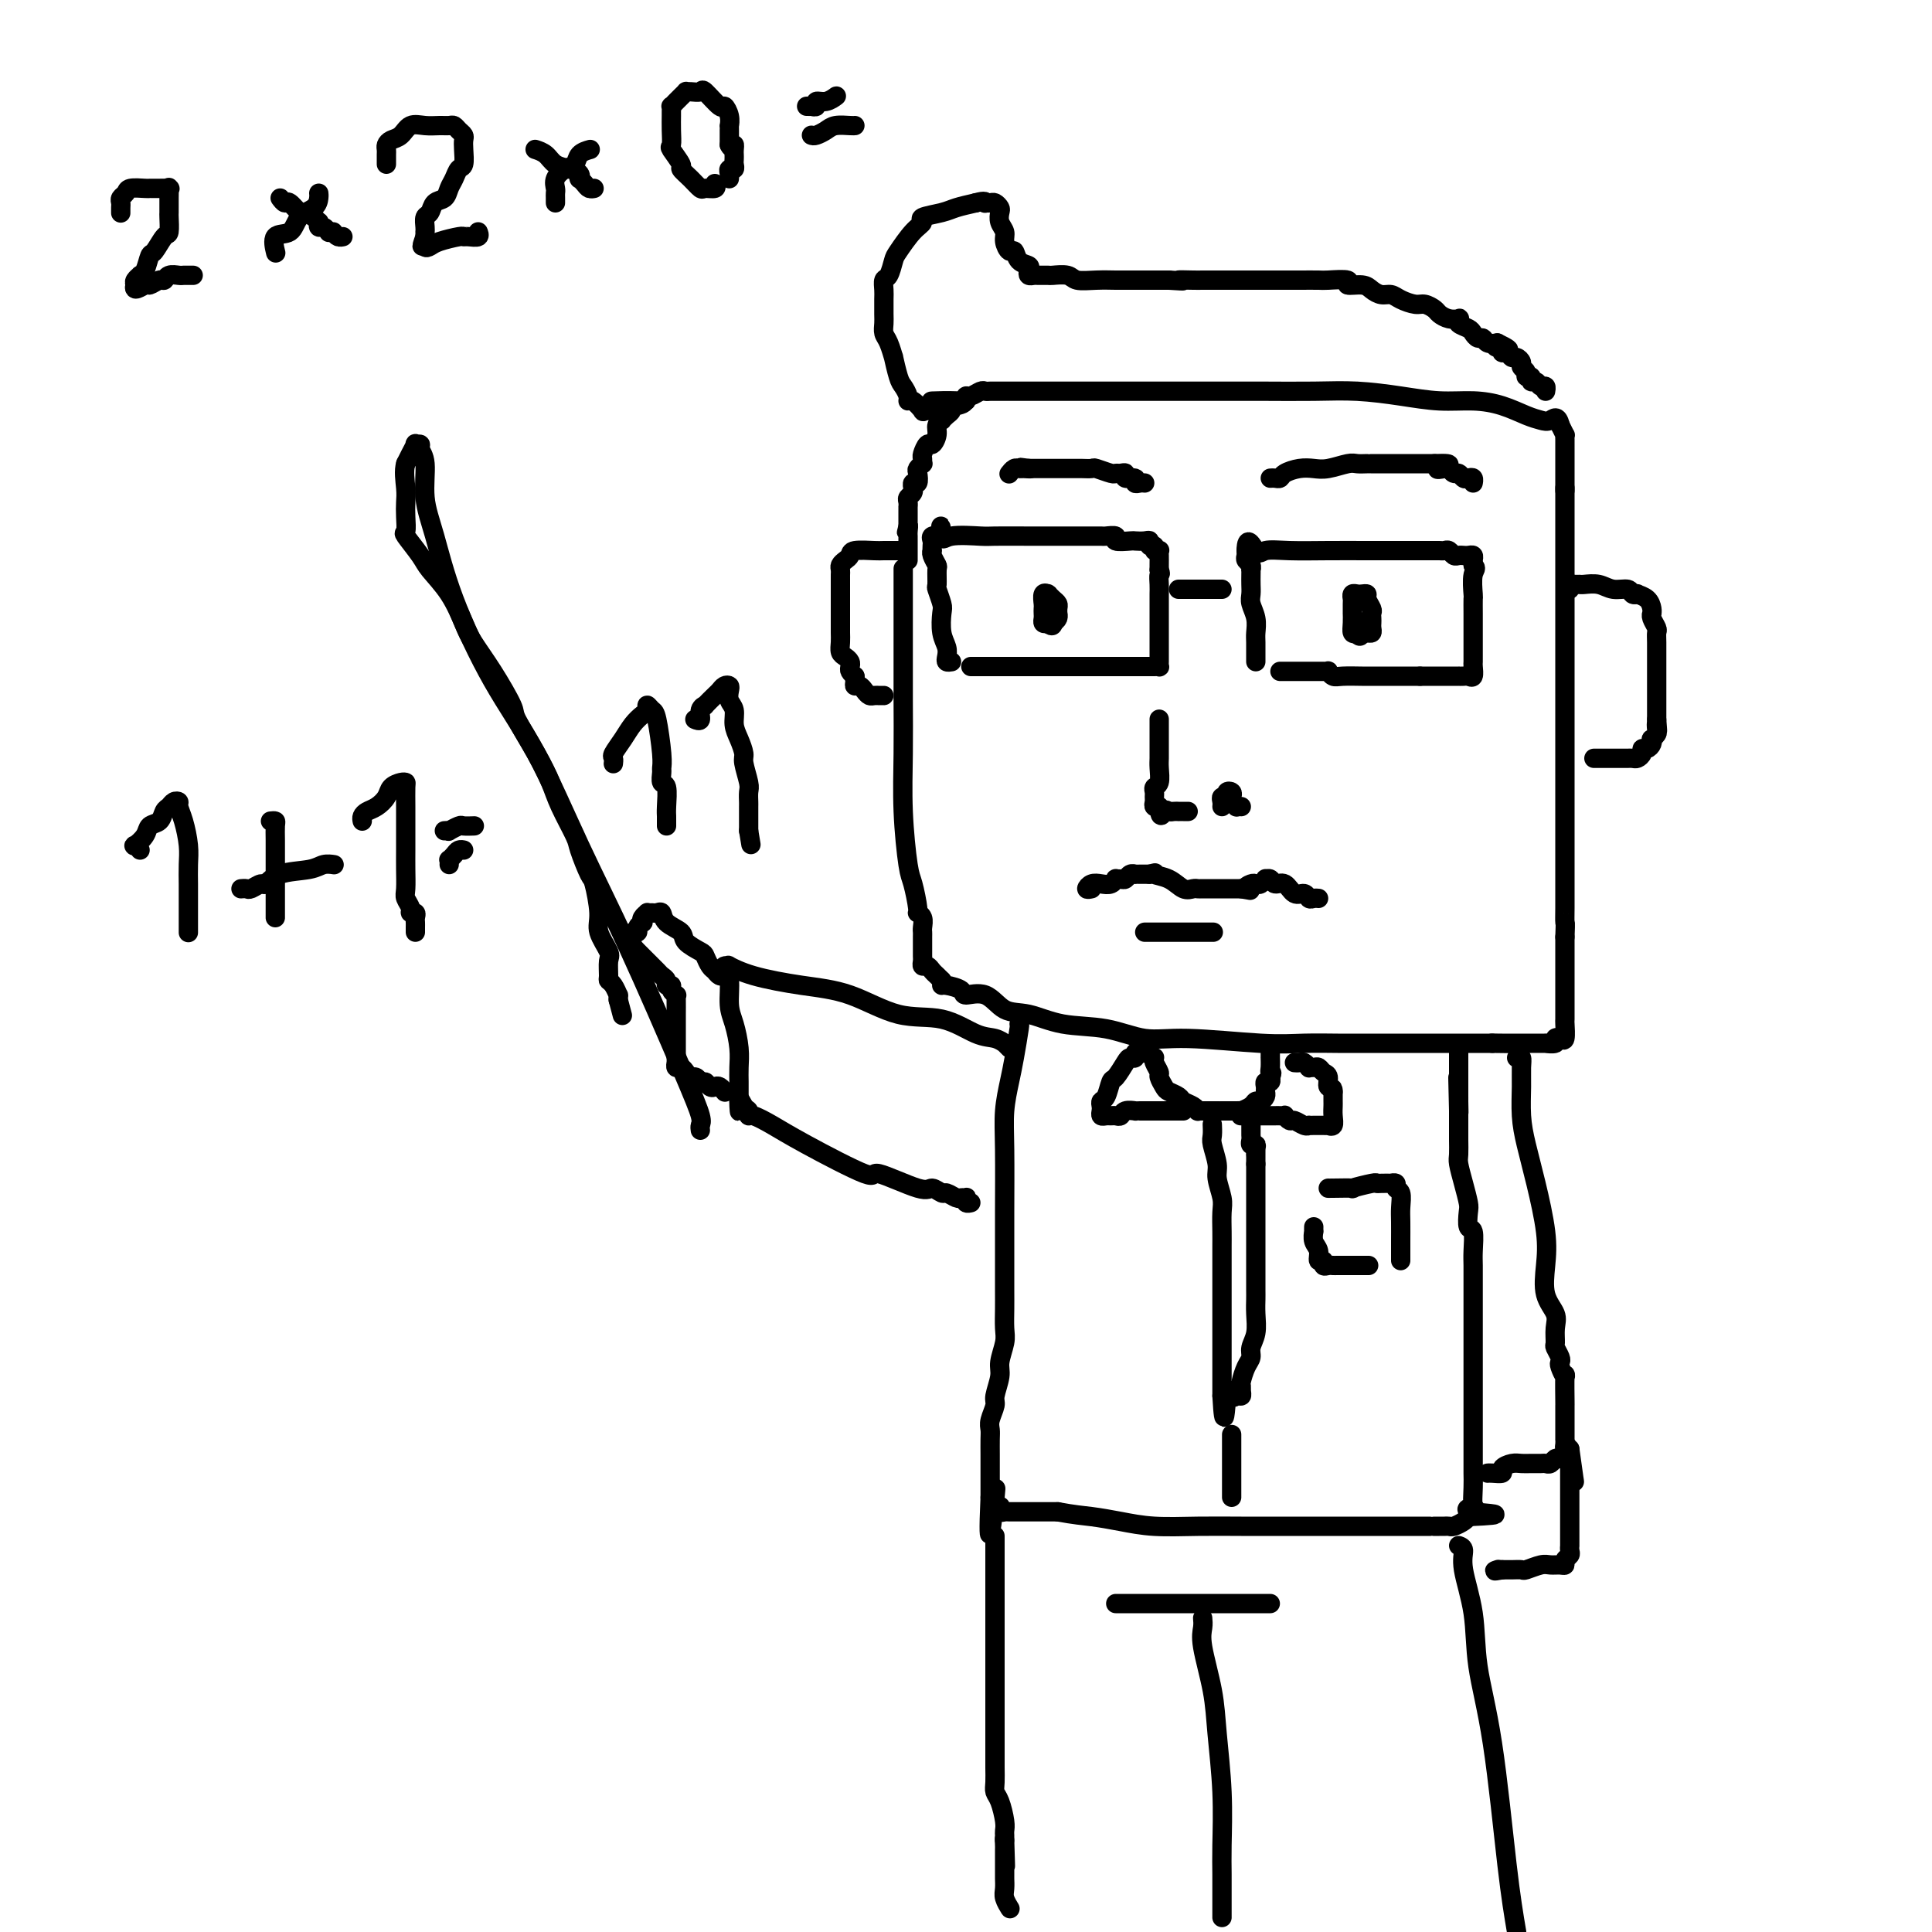 <svg viewBox='0 0 400 400' version='1.1' xmlns='http://www.w3.org/2000/svg' xmlns:xlink='http://www.w3.org/1999/xlink'><g fill='none' stroke='#000000' stroke-width='4' stroke-linecap='round' stroke-linejoin='round'><path d='M187,118c0.000,-0.250 0.000,-0.500 0,0c-0.000,0.500 -0.000,1.749 0,3c0.000,1.251 0.000,2.503 0,4c-0.000,1.497 -0.001,3.237 0,5c0.001,1.763 0.003,3.547 0,6c-0.003,2.453 -0.012,5.574 0,9c0.012,3.426 0.046,7.157 0,11c-0.046,3.843 -0.171,7.800 0,12c0.171,4.200 0.638,8.644 1,11c0.362,2.356 0.619,2.624 1,4c0.381,1.376 0.887,3.860 1,5c0.113,1.140 -0.166,0.934 0,1c0.166,0.066 0.776,0.403 1,1c0.224,0.597 0.060,1.455 0,2c-0.060,0.545 -0.016,0.776 0,1c0.016,0.224 0.005,0.441 0,1c-0.005,0.559 -0.002,1.460 0,2c0.002,0.540 0.004,0.718 0,1c-0.004,0.282 -0.012,0.667 0,1c0.012,0.333 0.045,0.614 0,1c-0.045,0.386 -0.167,0.877 0,1c0.167,0.123 0.622,-0.122 1,0c0.378,0.122 0.679,0.610 1,1c0.321,0.390 0.663,0.683 1,1c0.337,0.317 0.668,0.659 1,1'/><path d='M195,203c0.606,0.856 0.122,0.997 0,1c-0.122,0.003 0.119,-0.132 1,0c0.881,0.132 2.404,0.531 3,1c0.596,0.469 0.266,1.008 1,1c0.734,-0.008 2.532,-0.565 4,0c1.468,0.565 2.607,2.250 4,3c1.393,0.750 3.042,0.564 5,1c1.958,0.436 4.227,1.494 7,2c2.773,0.506 6.052,0.461 9,1c2.948,0.539 5.566,1.661 8,2c2.434,0.339 4.684,-0.105 9,0c4.316,0.105 10.697,0.760 15,1c4.303,0.240 6.529,0.064 9,0c2.471,-0.064 5.186,-0.017 7,0c1.814,0.017 2.726,0.005 4,0c1.274,-0.005 2.909,-0.001 4,0c1.091,0.001 1.638,0.000 2,0c0.362,-0.000 0.540,-0.000 1,0c0.460,0.000 1.201,0.000 2,0c0.799,-0.000 1.655,-0.000 2,0c0.345,0.000 0.179,0.000 1,0c0.821,-0.000 2.629,-0.000 4,0c1.371,0.000 2.304,0.000 3,0c0.696,-0.000 1.156,-0.000 2,0c0.844,0.000 2.072,0.000 3,0c0.928,-0.000 1.558,-0.000 2,0c0.442,0.000 0.698,0.000 1,0c0.302,-0.000 0.651,-0.000 1,0'/><path d='M309,216c11.309,0.155 3.581,0.041 1,0c-2.581,-0.041 -0.014,-0.011 1,0c1.014,0.011 0.476,0.003 1,0c0.524,-0.003 2.110,0.000 3,0c0.890,-0.000 1.085,-0.004 2,0c0.915,0.004 2.549,0.014 3,0c0.451,-0.014 -0.282,-0.053 0,0c0.282,0.053 1.578,0.199 2,0c0.422,-0.199 -0.031,-0.744 0,-1c0.031,-0.256 0.544,-0.222 1,0c0.456,0.222 0.854,0.632 1,0c0.146,-0.632 0.039,-2.305 0,-3c-0.039,-0.695 -0.010,-0.413 0,-1c0.010,-0.587 0.003,-2.044 0,-3c-0.003,-0.956 -0.001,-1.412 0,-2c0.001,-0.588 0.000,-1.308 0,-2c-0.000,-0.692 -0.000,-1.357 0,-2c0.000,-0.643 0.000,-1.265 0,-2c-0.000,-0.735 -0.000,-1.582 0,-2c0.000,-0.418 0.000,-0.405 0,-1c-0.000,-0.595 -0.000,-1.797 0,-3'/><path d='M324,194c0.155,-3.786 0.041,-2.750 0,-3c-0.041,-0.250 -0.011,-1.785 0,-3c0.011,-1.215 0.003,-2.109 0,-4c-0.003,-1.891 -0.001,-4.777 0,-7c0.001,-2.223 0.000,-3.783 0,-5c-0.000,-1.217 -0.000,-2.093 0,-3c0.000,-0.907 0.000,-1.846 0,-3c-0.000,-1.154 -0.000,-2.522 0,-4c0.000,-1.478 0.000,-3.066 0,-4c-0.000,-0.934 -0.000,-1.213 0,-2c0.000,-0.787 0.000,-2.083 0,-3c-0.000,-0.917 -0.000,-1.455 0,-2c0.000,-0.545 0.000,-1.097 0,-2c-0.000,-0.903 -0.000,-2.158 0,-4c0.000,-1.842 0.000,-4.270 0,-6c-0.000,-1.730 -0.000,-2.762 0,-4c0.000,-1.238 0.000,-2.683 0,-4c-0.000,-1.317 -0.000,-2.507 0,-3c0.000,-0.493 0.000,-0.290 0,-1c-0.000,-0.710 -0.000,-2.332 0,-3c0.000,-0.668 0.000,-0.380 0,-1c-0.000,-0.620 0.000,-2.147 0,-3c0.000,-0.853 0.000,-1.033 0,-2c0.000,-0.967 0.000,-2.721 0,-4c0.000,-1.279 0.000,-2.083 0,-3c0.000,-0.917 0.000,-1.948 0,-3c0.000,-1.052 0.000,-2.124 0,-3c0.000,-0.876 0.000,-1.554 0,-2c0.000,-0.446 0.000,-0.658 0,-1c0.000,-0.342 0.000,-0.812 0,-1c0.000,-0.188 0.000,-0.094 0,0'/><path d='M324,101c-0.000,-14.566 -0.000,-4.480 0,-1c0.000,3.480 0.000,0.356 0,-1c-0.000,-1.356 -0.000,-0.944 0,-1c0.000,-0.056 0.000,-0.582 0,-1c-0.000,-0.418 -0.000,-0.729 0,-1c0.000,-0.271 0.001,-0.502 0,-1c-0.001,-0.498 -0.003,-1.263 0,-2c0.003,-0.737 0.011,-1.445 0,-2c-0.011,-0.555 -0.041,-0.957 0,-1c0.041,-0.043 0.155,0.273 0,0c-0.155,-0.273 -0.577,-1.137 -1,-2'/><path d='M323,88c-0.519,-2.246 -1.315,-1.362 -2,-1c-0.685,0.362 -1.258,0.203 -2,0c-0.742,-0.203 -1.654,-0.449 -3,-1c-1.346,-0.551 -3.127,-1.405 -5,-2c-1.873,-0.595 -3.840,-0.930 -6,-1c-2.160,-0.070 -4.514,0.125 -7,0c-2.486,-0.125 -5.106,-0.569 -8,-1c-2.894,-0.431 -6.063,-0.847 -9,-1c-2.937,-0.153 -5.642,-0.041 -9,0c-3.358,0.041 -7.369,0.011 -10,0c-2.631,-0.011 -3.884,-0.003 -7,0c-3.116,0.003 -8.097,0.001 -11,0c-2.903,-0.001 -3.729,-0.000 -5,0c-1.271,0.000 -2.988,0.000 -5,0c-2.012,-0.000 -4.321,-0.000 -6,0c-1.679,0.000 -2.729,0.000 -4,0c-1.271,-0.000 -2.763,-0.000 -4,0c-1.237,0.000 -2.219,-0.000 -3,0c-0.781,0.000 -1.361,0.000 -2,0c-0.639,-0.000 -1.337,-0.000 -2,0c-0.663,0.000 -1.291,0.000 -2,0c-0.709,-0.000 -1.499,-0.000 -2,0c-0.501,0.000 -0.712,0.000 -1,0c-0.288,-0.000 -0.654,-0.001 -1,0c-0.346,0.001 -0.674,0.004 -1,0c-0.326,-0.004 -0.651,-0.016 -1,0c-0.349,0.016 -0.720,0.060 -1,0c-0.280,-0.060 -0.467,-0.222 -1,0c-0.533,0.222 -1.413,0.829 -2,1c-0.587,0.171 -0.882,-0.094 -1,0c-0.118,0.094 -0.059,0.547 0,1'/><path d='M200,83c-13.001,0.245 -5.003,-0.142 -2,0c3.003,0.142 1.011,0.812 0,1c-1.011,0.188 -1.040,-0.108 -1,0c0.040,0.108 0.150,0.620 0,1c-0.150,0.380 -0.561,0.629 -1,1c-0.439,0.371 -0.905,0.864 -1,1c-0.095,0.136 0.182,-0.085 0,0c-0.182,0.085 -0.823,0.474 -1,1c-0.177,0.526 0.110,1.187 0,2c-0.110,0.813 -0.618,1.777 -1,2c-0.382,0.223 -0.637,-0.295 -1,0c-0.363,0.295 -0.833,1.403 -1,2c-0.167,0.597 -0.031,0.683 0,1c0.031,0.317 -0.043,0.863 0,1c0.043,0.137 0.204,-0.136 0,0c-0.204,0.136 -0.773,0.681 -1,1c-0.227,0.319 -0.114,0.410 0,1c0.114,0.590 0.228,1.678 0,2c-0.228,0.322 -0.797,-0.121 -1,0c-0.203,0.121 -0.040,0.806 0,1c0.040,0.194 -0.042,-0.102 0,0c0.042,0.102 0.207,0.601 0,1c-0.207,0.399 -0.788,0.698 -1,1c-0.212,0.302 -0.057,0.606 0,1c0.057,0.394 0.015,0.879 0,1c-0.015,0.121 -0.004,-0.122 0,0c0.004,0.122 0.001,0.610 0,1c-0.001,0.390 -0.000,0.682 0,1c0.000,0.318 0.000,0.662 0,1c-0.000,0.338 -0.000,0.669 0,1'/><path d='M188,109c-0.619,2.582 -0.166,0.537 0,0c0.166,-0.537 0.044,0.434 0,1c-0.044,0.566 -0.012,0.725 0,1c0.012,0.275 0.003,0.665 0,1c-0.003,0.335 -0.001,0.615 0,1c0.001,0.385 0.000,0.874 0,1c-0.000,0.126 -0.000,-0.111 0,0c0.000,0.111 0.000,0.568 0,1c-0.000,0.432 -0.000,0.838 0,1c0.000,0.162 0.000,0.081 0,0'/><path d='M197,137c-0.415,0.069 -0.829,0.138 -1,0c-0.171,-0.138 -0.097,-0.483 0,-1c0.097,-0.517 0.218,-1.207 0,-2c-0.218,-0.793 -0.776,-1.688 -1,-3c-0.224,-1.312 -0.113,-3.042 0,-4c0.113,-0.958 0.227,-1.145 0,-2c-0.227,-0.855 -0.797,-2.379 -1,-3c-0.203,-0.621 -0.040,-0.338 0,-1c0.040,-0.662 -0.042,-2.268 0,-3c0.042,-0.732 0.207,-0.592 0,-1c-0.207,-0.408 -0.787,-1.366 -1,-2c-0.213,-0.634 -0.059,-0.944 0,-1c0.059,-0.056 0.021,0.142 0,0c-0.021,-0.142 -0.026,-0.626 0,-1c0.026,-0.374 0.084,-0.639 0,-1c-0.084,-0.361 -0.310,-0.817 0,-1c0.310,-0.183 1.155,-0.091 2,0'/><path d='M195,111c-0.340,-4.022 -0.191,-1.078 0,0c0.191,1.078 0.425,0.289 2,0c1.575,-0.289 4.490,-0.077 6,0c1.510,0.077 1.614,0.021 3,0c1.386,-0.021 4.054,-0.006 7,0c2.946,0.006 6.170,0.001 8,0c1.830,-0.001 2.268,-0.000 3,0c0.732,0.000 1.760,-0.001 2,0c0.240,0.001 -0.306,0.004 0,0c0.306,-0.004 1.466,-0.015 2,0c0.534,0.015 0.443,0.057 1,0c0.557,-0.057 1.763,-0.211 2,0c0.237,0.211 -0.497,0.788 0,1c0.497,0.212 2.223,0.061 3,0c0.777,-0.061 0.605,-0.031 1,0c0.395,0.031 1.359,0.065 2,0c0.641,-0.065 0.960,-0.227 1,0c0.040,0.227 -0.200,0.845 0,1c0.200,0.155 0.838,-0.153 1,0c0.162,0.153 -0.153,0.766 0,1c0.153,0.234 0.773,0.090 1,0c0.227,-0.090 0.061,-0.127 0,0c-0.061,0.127 -0.016,0.419 0,1c0.016,0.581 0.005,1.452 0,2c-0.005,0.548 -0.002,0.774 0,1'/><path d='M240,118c0.464,1.060 0.124,0.710 0,1c-0.124,0.290 -0.033,1.218 0,2c0.033,0.782 0.009,1.417 0,2c-0.009,0.583 -0.002,1.116 0,2c0.002,0.884 0.001,2.121 0,3c-0.001,0.879 -0.000,1.401 0,2c0.000,0.599 0.000,1.273 0,2c-0.000,0.727 -0.000,1.505 0,2c0.000,0.495 0.001,0.707 0,1c-0.001,0.293 -0.003,0.667 0,1c0.003,0.333 0.012,0.625 0,1c-0.012,0.375 -0.044,0.832 0,1c0.044,0.168 0.164,0.045 0,0c-0.164,-0.045 -0.613,-0.012 -1,0c-0.387,0.012 -0.713,0.003 -1,0c-0.287,-0.003 -0.537,-0.001 -1,0c-0.463,0.001 -1.141,0.000 -2,0c-0.859,-0.000 -1.898,-0.000 -3,0c-1.102,0.000 -2.265,0.000 -4,0c-1.735,-0.000 -4.042,-0.000 -6,0c-1.958,0.000 -3.565,0.000 -5,0c-1.435,-0.000 -2.696,-0.000 -4,0c-1.304,0.000 -2.652,0.000 -4,0'/><path d='M209,138c-5.035,0.000 -2.122,0.000 -1,0c1.122,0.000 0.454,0.000 0,0c-0.454,0.000 -0.695,0.000 -1,0c-0.305,0.000 -0.673,0.000 -1,0c-0.327,0.000 -0.612,0.000 -1,0c-0.388,-0.000 -0.878,0.000 -1,0c-0.122,0.000 0.125,0.000 0,0c-0.125,0.000 -0.621,0.000 -1,0c-0.379,0.000 -0.640,0.000 -1,0c-0.360,0.000 -0.817,0.000 -1,0c-0.183,0.000 -0.091,0.000 0,0'/><path d='M244,122c0.250,0.000 0.501,0.000 1,0c0.499,0.000 1.247,0.000 2,0c0.753,-0.000 1.512,-0.000 2,0c0.488,0.000 0.705,0.000 1,0c0.295,0.000 0.667,-0.000 1,0c0.333,0.000 0.628,0.000 1,0c0.372,0.000 0.821,0.000 1,0c0.179,0.000 0.090,0.000 0,0'/><path d='M260,137c-0.002,-0.125 -0.004,-0.250 0,-1c0.004,-0.750 0.015,-2.126 0,-3c-0.015,-0.874 -0.057,-1.245 0,-2c0.057,-0.755 0.211,-1.893 0,-3c-0.211,-1.107 -0.789,-2.181 -1,-3c-0.211,-0.819 -0.057,-1.381 0,-2c0.057,-0.619 0.016,-1.293 0,-2c-0.016,-0.707 -0.008,-1.446 0,-2c0.008,-0.554 0.016,-0.922 0,-1c-0.016,-0.078 -0.057,0.133 0,0c0.057,-0.133 0.211,-0.610 0,-1c-0.211,-0.390 -0.789,-0.692 -1,-1c-0.211,-0.308 -0.057,-0.621 0,-1c0.057,-0.379 0.016,-0.822 0,-1c-0.016,-0.178 -0.008,-0.089 0,0'/><path d='M258,114c0.076,-3.558 1.268,-0.953 2,0c0.732,0.953 1.006,0.255 2,0c0.994,-0.255 2.708,-0.068 5,0c2.292,0.068 5.163,0.018 8,0c2.837,-0.018 5.639,-0.005 8,0c2.361,0.005 4.282,0.001 6,0c1.718,-0.001 3.234,-0.000 4,0c0.766,0.000 0.783,0.000 1,0c0.217,-0.000 0.636,0.000 1,0c0.364,-0.000 0.675,-0.001 1,0c0.325,0.001 0.664,0.004 1,0c0.336,-0.004 0.667,-0.015 1,0c0.333,0.015 0.667,0.057 1,0c0.333,-0.057 0.666,-0.211 1,0c0.334,0.211 0.668,0.788 1,1c0.332,0.212 0.663,0.060 1,0c0.337,-0.060 0.679,-0.027 1,0c0.321,0.027 0.622,0.048 1,0c0.378,-0.048 0.832,-0.167 1,0c0.168,0.167 0.048,0.619 0,1c-0.048,0.381 -0.024,0.690 0,1'/><path d='M305,117c0.928,0.681 0.249,0.885 0,2c-0.249,1.115 -0.067,3.141 0,4c0.067,0.859 0.018,0.549 0,1c-0.018,0.451 -0.005,1.661 0,3c0.005,1.339 0.001,2.807 0,4c-0.001,1.193 -0.001,2.111 0,3c0.001,0.889 0.001,1.748 0,2c-0.001,0.252 -0.003,-0.104 0,0c0.003,0.104 0.012,0.669 0,1c-0.012,0.331 -0.046,0.428 0,1c0.046,0.572 0.172,1.617 0,2c-0.172,0.383 -0.641,0.103 -1,0c-0.359,-0.103 -0.607,-0.027 -1,0c-0.393,0.027 -0.931,0.007 -1,0c-0.069,-0.007 0.332,-0.002 0,0c-0.332,0.002 -1.398,0.001 -2,0c-0.602,-0.001 -0.742,-0.000 -1,0c-0.258,0.000 -0.636,0.000 -1,0c-0.364,-0.000 -0.713,-0.000 -1,0c-0.287,0.000 -0.510,0.000 -1,0c-0.490,-0.000 -1.245,-0.000 -2,0'/><path d='M294,140c-2.070,0.000 -1.746,0.000 -2,0c-0.254,-0.000 -1.087,-0.000 -2,0c-0.913,0.000 -1.908,0.001 -3,0c-1.092,-0.001 -2.283,-0.004 -3,0c-0.717,0.004 -0.962,0.015 -2,0c-1.038,-0.015 -2.870,-0.057 -4,0c-1.130,0.057 -1.560,0.211 -2,0c-0.440,-0.211 -0.891,-0.789 -1,-1c-0.109,-0.211 0.126,-0.057 0,0c-0.126,0.057 -0.611,0.015 -1,0c-0.389,-0.015 -0.681,-0.004 -1,0c-0.319,0.004 -0.666,0.001 -1,0c-0.334,-0.001 -0.654,-0.000 -1,0c-0.346,0.000 -0.719,0.000 -1,0c-0.281,-0.000 -0.471,-0.000 -1,0c-0.529,0.000 -1.396,0.000 -2,0c-0.604,-0.000 -0.945,-0.000 -1,0c-0.055,0.000 0.178,0.000 0,0c-0.178,-0.000 -0.765,-0.000 -1,0c-0.235,0.000 -0.117,0.000 0,0'/><path d='M237,100c-0.293,-0.033 -0.585,-0.065 -1,0c-0.415,0.065 -0.951,0.228 -1,0c-0.049,-0.228 0.390,-0.846 0,-1c-0.390,-0.154 -1.608,0.156 -2,0c-0.392,-0.156 0.042,-0.778 0,-1c-0.042,-0.222 -0.559,-0.046 -1,0c-0.441,0.046 -0.804,-0.040 -1,0c-0.196,0.040 -0.223,0.207 -1,0c-0.777,-0.207 -2.302,-0.788 -3,-1c-0.698,-0.212 -0.568,-0.057 -1,0c-0.432,0.057 -1.425,0.015 -2,0c-0.575,-0.015 -0.731,-0.004 -1,0c-0.269,0.004 -0.649,0.001 -1,0c-0.351,-0.001 -0.672,-0.000 -1,0c-0.328,0.000 -0.661,0.000 -1,0c-0.339,-0.000 -0.682,-0.000 -1,0c-0.318,0.000 -0.610,0.000 -1,0c-0.390,-0.000 -0.878,-0.000 -1,0c-0.122,0.000 0.122,0.000 0,0c-0.122,-0.000 -0.610,-0.000 -1,0c-0.390,0.000 -0.682,0.000 -1,0c-0.318,-0.000 -0.662,-0.000 -1,0c-0.338,0.000 -0.669,0.000 -1,0'/><path d='M213,97c-3.665,-0.463 -0.828,-0.120 0,0c0.828,0.120 -0.353,0.018 -1,0c-0.647,-0.018 -0.761,0.047 -1,0c-0.239,-0.047 -0.603,-0.205 -1,0c-0.397,0.205 -0.828,0.773 -1,1c-0.172,0.227 -0.086,0.114 0,0'/><path d='M263,99c0.321,-0.022 0.641,-0.045 1,0c0.359,0.045 0.755,0.157 1,0c0.245,-0.157 0.338,-0.582 1,-1c0.662,-0.418 1.892,-0.830 3,-1c1.108,-0.170 2.093,-0.098 3,0c0.907,0.098 1.736,0.222 3,0c1.264,-0.222 2.964,-0.792 4,-1c1.036,-0.208 1.409,-0.056 2,0c0.591,0.056 1.401,0.015 2,0c0.599,-0.015 0.988,-0.004 1,0c0.012,0.004 -0.352,0.001 0,0c0.352,-0.001 1.421,-0.000 2,0c0.579,0.000 0.669,0.000 1,0c0.331,-0.000 0.901,-0.000 1,0c0.099,0.000 -0.275,0.000 0,0c0.275,-0.000 1.200,-0.000 2,0c0.800,0.000 1.475,0.000 2,0c0.525,-0.000 0.901,-0.000 1,0c0.099,0.000 -0.078,0.000 0,0c0.078,-0.000 0.413,-0.000 1,0c0.587,0.000 1.427,0.000 2,0c0.573,-0.000 0.878,-0.000 1,0c0.122,0.000 0.061,0.000 0,0'/><path d='M297,96c5.438,-0.242 2.035,0.652 1,1c-1.035,0.348 0.300,0.149 1,0c0.700,-0.149 0.765,-0.250 1,0c0.235,0.250 0.641,0.851 1,1c0.359,0.149 0.671,-0.152 1,0c0.329,0.152 0.677,0.759 1,1c0.323,0.241 0.623,0.116 1,0c0.377,-0.116 0.832,-0.224 1,0c0.168,0.224 0.048,0.778 0,1c-0.048,0.222 -0.024,0.111 0,0'/><path d='M193,85c-0.295,0.017 -0.591,0.033 -1,0c-0.409,-0.033 -0.932,-0.116 -1,0c-0.068,0.116 0.318,0.431 0,0c-0.318,-0.431 -1.342,-1.607 -2,-2c-0.658,-0.393 -0.951,-0.002 -1,0c-0.049,0.002 0.145,-0.385 0,-1c-0.145,-0.615 -0.630,-1.456 -1,-2c-0.370,-0.544 -0.625,-0.789 -1,-2c-0.375,-1.211 -0.871,-3.388 -1,-4c-0.129,-0.612 0.109,0.343 0,0c-0.109,-0.343 -0.565,-1.982 -1,-3c-0.435,-1.018 -0.848,-1.413 -1,-2c-0.152,-0.587 -0.041,-1.366 0,-2c0.041,-0.634 0.014,-1.124 0,-2c-0.014,-0.876 -0.014,-2.140 0,-3c0.014,-0.860 0.044,-1.317 0,-2c-0.044,-0.683 -0.160,-1.594 0,-2c0.160,-0.406 0.598,-0.308 1,-1c0.402,-0.692 0.770,-2.174 1,-3c0.230,-0.826 0.323,-0.995 1,-2c0.677,-1.005 1.937,-2.847 3,-4c1.063,-1.153 1.928,-1.618 2,-2c0.072,-0.382 -0.651,-0.680 0,-1c0.651,-0.320 2.675,-0.663 4,-1c1.325,-0.337 1.950,-0.668 3,-1c1.050,-0.332 2.525,-0.666 4,-1'/><path d='M202,42c2.168,-0.618 2.087,-0.162 2,0c-0.087,0.162 -0.181,0.032 0,0c0.181,-0.032 0.636,0.036 1,0c0.364,-0.036 0.637,-0.175 1,0c0.363,0.175 0.814,0.665 1,1c0.186,0.335 0.105,0.514 0,1c-0.105,0.486 -0.235,1.277 0,2c0.235,0.723 0.835,1.377 1,2c0.165,0.623 -0.106,1.213 0,2c0.106,0.787 0.589,1.769 1,2c0.411,0.231 0.750,-0.288 1,0c0.250,0.288 0.410,1.384 1,2c0.590,0.616 1.610,0.754 2,1c0.390,0.246 0.150,0.602 0,1c-0.150,0.398 -0.211,0.839 0,1c0.211,0.161 0.694,0.042 1,0c0.306,-0.042 0.437,-0.008 1,0c0.563,0.008 1.560,-0.012 2,0c0.440,0.012 0.324,0.056 1,0c0.676,-0.056 2.145,-0.211 3,0c0.855,0.211 1.097,0.789 2,1c0.903,0.211 2.466,0.057 4,0c1.534,-0.057 3.040,-0.015 4,0c0.960,0.015 1.374,0.004 3,0c1.626,-0.004 4.465,-0.001 6,0c1.535,0.001 1.768,0.001 2,0'/><path d='M242,58c4.776,0.309 2.216,0.083 2,0c-0.216,-0.083 1.912,-0.022 3,0c1.088,0.022 1.137,0.006 2,0c0.863,-0.006 2.540,-0.002 4,0c1.460,0.002 2.703,0.000 4,0c1.297,-0.000 2.648,0.000 4,0c1.352,-0.000 2.704,-0.001 4,0c1.296,0.001 2.537,0.004 4,0c1.463,-0.004 3.148,-0.016 4,0c0.852,0.016 0.872,0.060 2,0c1.128,-0.060 3.366,-0.222 4,0c0.634,0.222 -0.335,0.829 0,1c0.335,0.171 1.976,-0.095 3,0c1.024,0.095 1.433,0.551 2,1c0.567,0.449 1.292,0.890 2,1c0.708,0.110 1.398,-0.111 2,0c0.602,0.111 1.116,0.554 2,1c0.884,0.446 2.137,0.894 3,1c0.863,0.106 1.335,-0.129 2,0c0.665,0.129 1.524,0.622 2,1c0.476,0.378 0.571,0.640 1,1c0.429,0.360 1.194,0.817 2,1c0.806,0.183 1.655,0.090 2,0c0.345,-0.090 0.186,-0.178 0,0c-0.186,0.178 -0.401,0.621 0,1c0.401,0.379 1.416,0.694 2,1c0.584,0.306 0.737,0.604 1,1c0.263,0.396 0.638,0.890 1,1c0.362,0.110 0.713,-0.163 1,0c0.287,0.163 0.511,0.761 1,1c0.489,0.239 1.245,0.120 2,0'/><path d='M310,71c4.732,2.255 1.061,1.393 0,1c-1.061,-0.393 0.489,-0.316 1,0c0.511,0.316 -0.017,0.872 0,1c0.017,0.128 0.578,-0.173 1,0c0.422,0.173 0.706,0.820 1,1c0.294,0.180 0.600,-0.105 1,0c0.400,0.105 0.896,0.601 1,1c0.104,0.399 -0.183,0.699 0,1c0.183,0.301 0.837,0.601 1,1c0.163,0.399 -0.164,0.895 0,1c0.164,0.105 0.818,-0.183 1,0c0.182,0.183 -0.109,0.837 0,1c0.109,0.163 0.618,-0.166 1,0c0.382,0.166 0.639,0.828 1,1c0.361,0.172 0.828,-0.146 1,0c0.172,0.146 0.049,0.756 0,1c-0.049,0.244 -0.025,0.122 0,0'/><path d='M325,122c-0.086,-0.423 -0.172,-0.847 0,-1c0.172,-0.153 0.601,-0.037 1,0c0.399,0.037 0.769,-0.005 1,0c0.231,0.005 0.324,0.058 1,0c0.676,-0.058 1.937,-0.226 3,0c1.063,0.226 1.929,0.844 3,1c1.071,0.156 2.346,-0.152 3,0c0.654,0.152 0.687,0.765 1,1c0.313,0.235 0.907,0.091 1,0c0.093,-0.091 -0.315,-0.130 0,0c0.315,0.130 1.351,0.429 2,1c0.649,0.571 0.910,1.414 1,2c0.090,0.586 0.010,0.916 0,1c-0.010,0.084 0.050,-0.078 0,0c-0.050,0.078 -0.210,0.397 0,1c0.210,0.603 0.788,1.489 1,2c0.212,0.511 0.057,0.647 0,1c-0.057,0.353 -0.015,0.925 0,2c0.015,1.075 0.004,2.655 0,4c-0.004,1.345 -0.001,2.454 0,3c0.001,0.546 0.000,0.527 0,1c-0.000,0.473 -0.000,1.436 0,2c0.000,0.564 0.000,0.728 0,1c-0.000,0.272 -0.000,0.650 0,1c0.000,0.350 0.000,0.671 0,1c-0.000,0.329 -0.000,0.665 0,1c0.000,0.335 0.000,0.667 0,1c-0.000,0.333 -0.000,0.666 0,1'/><path d='M343,149c0.314,4.045 0.098,1.658 0,1c-0.098,-0.658 -0.078,0.415 0,1c0.078,0.585 0.214,0.683 0,1c-0.214,0.317 -0.779,0.855 -1,1c-0.221,0.145 -0.097,-0.102 0,0c0.097,0.102 0.166,0.553 0,1c-0.166,0.447 -0.569,0.890 -1,1c-0.431,0.110 -0.890,-0.114 -1,0c-0.110,0.114 0.129,0.566 0,1c-0.129,0.434 -0.626,0.848 -1,1c-0.374,0.152 -0.625,0.041 -1,0c-0.375,-0.041 -0.874,-0.011 -1,0c-0.126,0.011 0.121,0.003 0,0c-0.121,-0.003 -0.610,-0.001 -1,0c-0.390,0.001 -0.682,0.000 -1,0c-0.318,-0.000 -0.663,-0.000 -1,0c-0.337,0.000 -0.665,0.000 -1,0c-0.335,-0.000 -0.677,-0.000 -1,0c-0.323,0.000 -0.625,0.000 -1,0c-0.375,-0.000 -0.821,-0.000 -1,0c-0.179,0.000 -0.089,0.000 0,0'/><path d='M187,114c-0.506,-0.000 -1.011,-0.001 -1,0c0.011,0.001 0.540,0.003 0,0c-0.540,-0.003 -2.147,-0.012 -3,0c-0.853,0.012 -0.950,0.045 -2,0c-1.050,-0.045 -3.052,-0.167 -4,0c-0.948,0.167 -0.843,0.622 -1,1c-0.157,0.378 -0.578,0.678 -1,1c-0.422,0.322 -0.845,0.668 -1,1c-0.155,0.332 -0.042,0.652 0,1c0.042,0.348 0.011,0.723 0,1c-0.011,0.277 -0.003,0.455 0,1c0.003,0.545 0.001,1.459 0,2c-0.001,0.541 -0.000,0.711 0,1c0.000,0.289 -0.000,0.696 0,1c0.000,0.304 0.000,0.504 0,1c-0.000,0.496 -0.001,1.288 0,2c0.001,0.712 0.003,1.342 0,2c-0.003,0.658 -0.011,1.342 0,2c0.011,0.658 0.042,1.290 0,2c-0.042,0.710 -0.156,1.500 0,2c0.156,0.500 0.580,0.711 1,1c0.420,0.289 0.834,0.655 1,1c0.166,0.345 0.083,0.670 0,1c-0.083,0.330 -0.167,0.666 0,1c0.167,0.334 0.583,0.667 1,1'/><path d='M177,140c0.306,3.669 0.071,0.842 0,0c-0.071,-0.842 0.023,0.300 0,1c-0.023,0.700 -0.161,0.958 0,1c0.161,0.042 0.622,-0.132 1,0c0.378,0.132 0.675,0.571 1,1c0.325,0.429 0.679,0.847 1,1c0.321,0.153 0.608,0.041 1,0c0.392,-0.041 0.889,-0.011 1,0c0.111,0.011 -0.162,0.003 0,0c0.162,-0.003 0.761,-0.001 1,0c0.239,0.001 0.120,0.000 0,0'/><path d='M240,149c0.000,-0.090 0.000,-0.180 0,0c-0.000,0.180 -0.000,0.628 0,1c0.000,0.372 0.000,0.666 0,1c-0.000,0.334 -0.000,0.707 0,1c0.000,0.293 0.001,0.506 0,1c-0.001,0.494 -0.004,1.270 0,2c0.004,0.730 0.015,1.414 0,2c-0.015,0.586 -0.057,1.074 0,2c0.057,0.926 0.212,2.289 0,3c-0.212,0.711 -0.790,0.769 -1,1c-0.210,0.231 -0.053,0.636 0,1c0.053,0.364 0.000,0.686 0,1c-0.000,0.314 0.051,0.620 0,1c-0.051,0.380 -0.206,0.833 0,1c0.206,0.167 0.773,0.048 1,0c0.227,-0.048 0.113,-0.024 0,0'/><path d='M240,167c0.177,3.011 0.621,1.539 1,1c0.379,-0.539 0.693,-0.144 1,0c0.307,0.144 0.608,0.039 1,0c0.392,-0.039 0.876,-0.010 1,0c0.124,0.010 -0.111,0.003 0,0c0.111,-0.003 0.568,-0.001 1,0c0.432,0.001 0.838,0.000 1,0c0.162,-0.000 0.081,-0.000 0,0'/><path d='M253,167c0.032,-0.302 0.065,-0.603 0,-1c-0.065,-0.397 -0.227,-0.888 0,-1c0.227,-0.112 0.844,0.155 1,0c0.156,-0.155 -0.150,-0.731 0,-1c0.150,-0.269 0.757,-0.230 1,0c0.243,0.230 0.121,0.650 0,1c-0.121,0.350 -0.242,0.630 0,1c0.242,0.370 0.848,0.831 1,1c0.152,0.169 -0.152,0.045 0,0c0.152,-0.045 0.758,-0.013 1,0c0.242,0.013 0.121,0.006 0,0'/><path d='M226,184c-0.489,0.111 -0.978,0.222 -1,0c-0.022,-0.222 0.424,-0.777 1,-1c0.576,-0.223 1.282,-0.112 2,0c0.718,0.112 1.449,0.227 2,0c0.551,-0.227 0.921,-0.797 1,-1c0.079,-0.203 -0.132,-0.040 0,0c0.132,0.040 0.609,-0.042 1,0c0.391,0.042 0.696,0.207 1,0c0.304,-0.207 0.606,-0.788 1,-1c0.394,-0.212 0.879,-0.057 1,0c0.121,0.057 -0.122,0.015 0,0c0.122,-0.015 0.610,-0.004 1,0c0.390,0.004 0.683,0.001 1,0c0.317,-0.001 0.659,-0.001 1,0'/><path d='M238,181c1.942,-0.492 0.797,-0.223 1,0c0.203,0.223 1.755,0.399 3,1c1.245,0.601 2.182,1.625 3,2c0.818,0.375 1.518,0.100 2,0c0.482,-0.100 0.745,-0.027 1,0c0.255,0.027 0.503,0.007 1,0c0.497,-0.007 1.243,-0.002 2,0c0.757,0.002 1.526,0.001 2,0c0.474,-0.001 0.652,-0.000 1,0c0.348,0.000 0.864,0.000 1,0c0.136,-0.000 -0.108,-0.000 0,0c0.108,0.000 0.567,0.000 1,0c0.433,-0.000 0.838,-0.000 1,0c0.162,0.000 0.081,0.000 0,0'/><path d='M257,184c3.118,0.524 1.414,0.333 1,0c-0.414,-0.333 0.463,-0.807 1,-1c0.537,-0.193 0.736,-0.105 1,0c0.264,0.105 0.595,0.229 1,0c0.405,-0.229 0.885,-0.810 1,-1c0.115,-0.190 -0.135,0.009 0,0c0.135,-0.009 0.656,-0.228 1,0c0.344,0.228 0.512,0.902 1,1c0.488,0.098 1.296,-0.380 2,0c0.704,0.380 1.303,1.619 2,2c0.697,0.381 1.494,-0.094 2,0c0.506,0.094 0.723,0.757 1,1c0.277,0.243 0.613,0.065 1,0c0.387,-0.065 0.825,-0.019 1,0c0.175,0.019 0.088,0.009 0,0'/><path d='M237,193c0.780,0.000 1.559,0.000 2,0c0.441,0.000 0.542,0.000 1,0c0.458,0.000 1.273,0.000 2,0c0.727,0.000 1.365,0.000 2,0c0.635,0.000 1.267,0.000 2,0c0.733,0.000 1.568,0.000 2,0c0.432,0.000 0.463,0.000 1,0c0.537,0.000 1.582,0.000 2,0c0.418,-0.000 0.209,0.000 0,0'/><path d='M281,131c-0.423,0.162 -0.845,0.324 -1,0c-0.155,-0.324 -0.041,-1.133 0,-2c0.041,-0.867 0.010,-1.791 0,-2c-0.010,-0.209 0.000,0.298 0,0c-0.000,-0.298 -0.011,-1.400 0,-2c0.011,-0.600 0.046,-0.697 0,-1c-0.046,-0.303 -0.171,-0.811 0,-1c0.171,-0.189 0.638,-0.058 1,0c0.362,0.058 0.619,0.043 1,0c0.381,-0.043 0.887,-0.114 1,0c0.113,0.114 -0.166,0.412 0,1c0.166,0.588 0.776,1.467 1,2c0.224,0.533 0.061,0.721 0,1c-0.061,0.279 -0.019,0.649 0,1c0.019,0.351 0.016,0.682 0,1c-0.016,0.318 -0.046,0.621 0,1c0.046,0.379 0.166,0.833 0,1c-0.166,0.167 -0.619,0.048 -1,0c-0.381,-0.048 -0.691,-0.024 -1,0'/><path d='M282,131c-0.381,1.298 -0.833,0.542 -1,0c-0.167,-0.542 -0.048,-0.869 0,-1c0.048,-0.131 0.024,-0.065 0,0'/><path d='M217,129c-0.422,0.090 -0.845,0.180 -1,0c-0.155,-0.180 -0.043,-0.630 0,-1c0.043,-0.370 0.015,-0.659 0,-1c-0.015,-0.341 -0.018,-0.732 0,-1c0.018,-0.268 0.057,-0.412 0,-1c-0.057,-0.588 -0.209,-1.619 0,-2c0.209,-0.381 0.778,-0.113 1,0c0.222,0.113 0.098,0.072 0,0c-0.098,-0.072 -0.170,-0.173 0,0c0.170,0.173 0.581,0.620 1,1c0.419,0.380 0.845,0.693 1,1c0.155,0.307 0.039,0.607 0,1c-0.039,0.393 -0.000,0.879 0,1c0.000,0.121 -0.038,-0.121 0,0c0.038,0.121 0.154,0.606 0,1c-0.154,0.394 -0.577,0.697 -1,1'/><path d='M218,129c0.083,0.981 -0.710,0.434 -1,0c-0.290,-0.434 -0.078,-0.756 0,-1c0.078,-0.244 0.021,-0.412 0,-1c-0.021,-0.588 -0.006,-1.597 0,-2c0.006,-0.403 0.003,-0.202 0,0'/><path d='M211,212c0.091,-0.143 0.182,-0.286 0,1c-0.182,1.286 -0.637,4.000 -1,6c-0.363,2.000 -0.633,3.284 -1,5c-0.367,1.716 -0.830,3.863 -1,6c-0.170,2.137 -0.045,4.265 0,8c0.045,3.735 0.012,9.077 0,13c-0.012,3.923 -0.002,6.428 0,9c0.002,2.572 -0.004,5.210 0,7c0.004,1.790 0.016,2.732 0,4c-0.016,1.268 -0.061,2.861 0,4c0.061,1.139 0.228,1.823 0,3c-0.228,1.177 -0.849,2.847 -1,4c-0.151,1.153 0.170,1.790 0,3c-0.170,1.210 -0.830,2.995 -1,4c-0.170,1.005 0.151,1.232 0,2c-0.151,0.768 -0.772,2.078 -1,3c-0.228,0.922 -0.061,1.455 0,2c0.061,0.545 0.016,1.101 0,2c-0.016,0.899 -0.004,2.140 0,3c0.004,0.860 0.001,1.340 0,2c-0.001,0.660 -0.000,1.500 0,2c0.000,0.500 0.000,0.659 0,1c-0.000,0.341 -0.000,0.865 0,1c0.000,0.135 0.000,-0.118 0,0c-0.000,0.118 -0.000,0.609 0,1c0.000,0.391 0.000,0.683 0,1c-0.000,0.317 -0.000,0.658 0,1'/><path d='M205,310c-0.686,15.117 0.600,3.911 1,0c0.400,-3.911 -0.086,-0.526 0,1c0.086,1.526 0.743,1.194 1,1c0.257,-0.194 0.113,-0.248 0,0c-0.113,0.248 -0.195,0.799 0,1c0.195,0.201 0.665,0.054 1,0c0.335,-0.054 0.533,-0.014 1,0c0.467,0.014 1.203,0.004 2,0c0.797,-0.004 1.656,-0.001 3,0c1.344,0.001 3.172,0.001 5,0'/><path d='M219,313c3.470,0.646 5.144,0.762 7,1c1.856,0.238 3.892,0.600 6,1c2.108,0.400 4.287,0.839 7,1c2.713,0.161 5.959,0.043 9,0c3.041,-0.043 5.875,-0.012 9,0c3.125,0.012 6.539,0.003 9,0c2.461,-0.003 3.969,-0.001 5,0c1.031,0.001 1.585,0.000 2,0c0.415,-0.000 0.693,-0.000 1,0c0.307,0.000 0.645,0.000 1,0c0.355,-0.000 0.727,-0.000 1,0c0.273,0.000 0.446,0.000 1,0c0.554,-0.000 1.488,-0.000 2,0c0.512,0.000 0.601,0.000 1,0c0.399,-0.000 1.106,0.000 2,0c0.894,-0.000 1.974,-0.000 3,0c1.026,0.000 1.998,0.000 3,0c1.002,-0.000 2.034,-0.000 3,0c0.966,0.000 1.866,0.000 2,0c0.134,-0.000 -0.497,-0.000 0,0c0.497,0.000 2.122,0.000 3,0c0.878,-0.000 1.009,-0.000 1,0c-0.009,0.000 -0.158,0.001 0,0c0.158,-0.001 0.623,-0.003 1,0c0.377,0.003 0.664,0.012 1,0c0.336,-0.012 0.719,-0.044 1,0c0.281,0.044 0.460,0.166 1,0c0.540,-0.166 1.440,-0.619 2,-1c0.560,-0.381 0.780,-0.691 1,-1'/><path d='M304,314c10.282,-0.460 3.487,-0.612 1,-1c-2.487,-0.388 -0.666,-1.014 0,-1c0.666,0.014 0.179,0.667 0,0c-0.179,-0.667 -0.048,-2.655 0,-4c0.048,-1.345 0.013,-2.046 0,-3c-0.013,-0.954 -0.003,-2.159 0,-4c0.003,-1.841 0.001,-4.316 0,-6c-0.001,-1.684 -0.000,-2.575 0,-5c0.000,-2.425 0.000,-6.385 0,-8c-0.000,-1.615 0.000,-0.887 0,-2c-0.000,-1.113 -0.000,-4.067 0,-6c0.000,-1.933 0.001,-2.844 0,-4c-0.001,-1.156 -0.004,-2.556 0,-4c0.004,-1.444 0.015,-2.933 0,-4c-0.015,-1.067 -0.056,-1.712 0,-3c0.056,-1.288 0.208,-3.218 0,-4c-0.208,-0.782 -0.778,-0.416 -1,-1c-0.222,-0.584 -0.098,-2.119 0,-3c0.098,-0.881 0.170,-1.107 0,-2c-0.170,-0.893 -0.581,-2.453 -1,-4c-0.419,-1.547 -0.844,-3.082 -1,-4c-0.156,-0.918 -0.042,-1.219 0,-2c0.042,-0.781 0.011,-2.041 0,-3c-0.011,-0.959 -0.003,-1.618 0,-2c0.003,-0.382 0.001,-0.487 0,-1c-0.001,-0.513 -0.000,-1.432 0,-2c0.000,-0.568 0.000,-0.784 0,-1'/><path d='M302,230c-0.309,-13.157 -0.083,-4.050 0,-1c0.083,3.050 0.022,0.044 0,-1c-0.022,-1.044 -0.006,-0.126 0,0c0.006,0.126 0.002,-0.539 0,-1c-0.002,-0.461 -0.000,-0.719 0,-1c0.000,-0.281 0.000,-0.586 0,-1c-0.000,-0.414 -0.000,-0.937 0,-1c0.000,-0.063 0.000,0.333 0,0c-0.000,-0.333 -0.000,-1.395 0,-2c0.000,-0.605 0.000,-0.754 0,-1c-0.000,-0.246 -0.000,-0.588 0,-1c0.000,-0.412 0.000,-0.894 0,-1c-0.000,-0.106 -0.000,0.164 0,0c0.000,-0.164 0.000,-0.761 0,-1c-0.000,-0.239 -0.000,-0.119 0,0'/><path d='M239,219c0.032,-0.057 0.064,-0.114 0,0c-0.064,0.114 -0.226,0.398 0,1c0.226,0.602 0.838,1.523 1,2c0.162,0.477 -0.126,0.509 0,1c0.126,0.491 0.667,1.441 1,2c0.333,0.559 0.457,0.728 1,1c0.543,0.272 1.504,0.647 2,1c0.496,0.353 0.528,0.683 1,1c0.472,0.317 1.383,0.621 2,1c0.617,0.379 0.939,0.834 1,1c0.061,0.166 -0.139,0.045 0,0c0.139,-0.045 0.616,-0.012 1,0c0.384,0.012 0.675,0.003 1,0c0.325,-0.003 0.686,-0.001 1,0c0.314,0.001 0.582,0.000 1,0c0.418,-0.000 0.986,0.001 1,0c0.014,-0.001 -0.525,-0.003 0,0c0.525,0.003 2.116,0.011 3,0c0.884,-0.011 1.063,-0.041 1,0c-0.063,0.041 -0.367,0.152 0,0c0.367,-0.152 1.405,-0.565 2,-1c0.595,-0.435 0.748,-0.890 1,-1c0.252,-0.110 0.602,0.124 1,0c0.398,-0.124 0.842,-0.607 1,-1c0.158,-0.393 0.028,-0.696 0,-1c-0.028,-0.304 0.044,-0.607 0,-1c-0.044,-0.393 -0.204,-0.875 0,-1c0.204,-0.125 0.773,0.107 1,0c0.227,-0.107 0.114,-0.554 0,-1'/><path d='M263,223c0.619,-1.128 0.166,-0.947 0,-1c-0.166,-0.053 -0.044,-0.340 0,-1c0.044,-0.660 0.012,-1.692 0,-2c-0.012,-0.308 -0.003,0.109 0,0c0.003,-0.109 0.001,-0.746 0,-1c-0.001,-0.254 -0.000,-0.127 0,0'/><path d='M237,218c-0.302,0.031 -0.605,0.062 -1,0c-0.395,-0.062 -0.883,-0.216 -1,0c-0.117,0.216 0.137,0.801 0,1c-0.137,0.199 -0.667,0.011 -1,0c-0.333,-0.011 -0.471,0.154 -1,1c-0.529,0.846 -1.448,2.373 -2,3c-0.552,0.627 -0.736,0.353 -1,1c-0.264,0.647 -0.607,2.216 -1,3c-0.393,0.784 -0.834,0.785 -1,1c-0.166,0.215 -0.055,0.646 0,1c0.055,0.354 0.056,0.630 0,1c-0.056,0.370 -0.169,0.832 0,1c0.169,0.168 0.621,0.041 1,0c0.379,-0.041 0.684,0.003 1,0c0.316,-0.003 0.644,-0.053 1,0c0.356,0.053 0.739,0.210 1,0c0.261,-0.210 0.399,-0.788 1,-1c0.601,-0.212 1.666,-0.057 2,0c0.334,0.057 -0.064,0.015 0,0c0.064,-0.015 0.590,-0.004 1,0c0.410,0.004 0.705,0.002 1,0'/><path d='M237,230c2.085,0.000 2.796,0.000 3,0c0.204,-0.000 -0.099,0.000 0,0c0.099,0.000 0.600,0.000 1,0c0.400,-0.000 0.699,0.000 1,0c0.301,0.000 0.603,0.000 1,0c0.397,0.000 0.890,0.000 1,0c0.110,0.000 -0.163,-0.000 0,0c0.163,0.000 0.761,0.000 1,0c0.239,0.000 0.120,0.000 0,0'/><path d='M257,231c-0.106,-0.000 -0.211,-0.000 0,0c0.211,0.000 0.739,0.000 1,0c0.261,-0.000 0.255,-0.000 1,0c0.745,0.000 2.242,0.000 3,0c0.758,-0.000 0.777,-0.001 1,0c0.223,0.001 0.652,0.004 1,0c0.348,-0.004 0.617,-0.016 1,0c0.383,0.016 0.880,0.061 1,0c0.120,-0.061 -0.136,-0.226 0,0c0.136,0.226 0.662,0.845 1,1c0.338,0.155 0.486,-0.155 1,0c0.514,0.155 1.395,0.774 2,1c0.605,0.226 0.935,0.061 1,0c0.065,-0.061 -0.136,-0.016 0,0c0.136,0.016 0.610,0.004 1,0c0.390,-0.004 0.697,0.000 1,0c0.303,-0.000 0.603,-0.006 1,0c0.397,0.006 0.891,0.023 1,0c0.109,-0.023 -0.167,-0.085 0,0c0.167,0.085 0.777,0.318 1,0c0.223,-0.318 0.060,-1.188 0,-2c-0.060,-0.812 -0.016,-1.565 0,-2c0.016,-0.435 0.005,-0.553 0,-1c-0.005,-0.447 -0.002,-1.224 0,-2'/><path d='M276,226c0.070,-1.200 -0.754,-0.700 -1,-1c-0.246,-0.300 0.088,-1.401 0,-2c-0.088,-0.599 -0.597,-0.695 -1,-1c-0.403,-0.305 -0.699,-0.817 -1,-1c-0.301,-0.183 -0.605,-0.035 -1,0c-0.395,0.035 -0.880,-0.043 -1,0c-0.120,0.043 0.125,0.208 0,0c-0.125,-0.208 -0.621,-0.788 -1,-1c-0.379,-0.212 -0.640,-0.057 -1,0c-0.360,0.057 -0.817,0.016 -1,0c-0.183,-0.016 -0.091,-0.008 0,0'/><path d='M251,233c-0.009,-0.194 -0.017,-0.388 0,0c0.017,0.388 0.061,1.357 0,2c-0.061,0.643 -0.227,0.961 0,2c0.227,1.039 0.845,2.799 1,4c0.155,1.201 -0.155,1.843 0,3c0.155,1.157 0.774,2.828 1,4c0.226,1.172 0.061,1.844 0,3c-0.061,1.156 -0.016,2.798 0,4c0.016,1.202 0.004,1.966 0,3c-0.004,1.034 -0.001,2.338 0,3c0.001,0.662 0.000,0.682 0,2c-0.000,1.318 -0.000,3.935 0,5c0.000,1.065 0.000,0.578 0,1c-0.000,0.422 -0.000,1.752 0,3c0.000,1.248 0.000,2.414 0,3c-0.000,0.586 -0.000,0.593 0,1c0.000,0.407 0.000,1.213 0,2c-0.000,0.787 -0.000,1.555 0,2c0.000,0.445 0.000,0.567 0,1c-0.000,0.433 -0.000,1.177 0,2c0.000,0.823 0.000,1.726 0,2c-0.000,0.274 -0.000,-0.081 0,0c0.000,0.081 0.000,0.599 0,1c-0.000,0.401 -0.000,0.685 0,1c0.000,0.315 0.000,0.661 0,1c-0.000,0.339 -0.000,0.669 0,1'/><path d='M253,289c0.487,8.662 0.705,2.318 1,0c0.295,-2.318 0.668,-0.611 1,0c0.332,0.611 0.624,0.124 1,0c0.376,-0.124 0.835,0.115 1,0c0.165,-0.115 0.034,-0.583 0,-1c-0.034,-0.417 0.028,-0.783 0,-1c-0.028,-0.217 -0.147,-0.287 0,-1c0.147,-0.713 0.561,-2.070 1,-3c0.439,-0.930 0.902,-1.433 1,-2c0.098,-0.567 -0.170,-1.200 0,-2c0.170,-0.800 0.778,-1.769 1,-3c0.222,-1.231 0.060,-2.724 0,-4c-0.060,-1.276 -0.016,-2.334 0,-3c0.016,-0.666 0.004,-0.941 0,-2c-0.004,-1.059 -0.001,-2.903 0,-4c0.001,-1.097 0.000,-1.448 0,-2c-0.000,-0.552 -0.000,-1.306 0,-2c0.000,-0.694 0.000,-1.326 0,-2c-0.000,-0.674 -0.000,-1.388 0,-2c0.000,-0.612 0.000,-1.122 0,-2c-0.000,-0.878 -0.000,-2.123 0,-3c0.000,-0.877 0.000,-1.387 0,-2c-0.000,-0.613 -0.000,-1.329 0,-2c0.000,-0.671 0.000,-1.296 0,-2c-0.000,-0.704 -0.000,-1.487 0,-2c0.000,-0.513 0.000,-0.757 0,-1'/><path d='M260,241c0.004,-5.824 0.015,-2.884 0,-2c-0.015,0.884 -0.057,-0.288 0,-1c0.057,-0.712 0.211,-0.964 0,-1c-0.211,-0.036 -0.789,0.144 -1,0c-0.211,-0.144 -0.057,-0.613 0,-1c0.057,-0.387 0.015,-0.691 0,-1c-0.015,-0.309 -0.004,-0.622 0,-1c0.004,-0.378 0.001,-0.822 0,-1c-0.001,-0.178 -0.001,-0.089 0,0'/><path d='M255,297c0.000,0.355 0.000,0.710 0,1c0.000,0.290 0.000,0.515 0,1c-0.000,0.485 0.000,1.230 0,2c0.000,0.770 -0.000,1.564 0,2c0.000,0.436 0.000,0.512 0,1c0.000,0.488 -0.000,1.387 0,2c0.000,0.613 0.000,0.938 0,1c0.000,0.062 0.000,-0.141 0,0c0.000,0.141 0.000,0.625 0,1c0.000,0.375 0.000,0.639 0,1c0.000,0.361 0.000,0.817 0,1c-0.000,0.183 0.000,0.091 0,0'/><path d='M275,246c-0.061,0.008 -0.122,0.016 1,0c1.122,-0.016 3.427,-0.057 4,0c0.573,0.057 -0.585,0.211 0,0c0.585,-0.211 2.912,-0.788 4,-1c1.088,-0.212 0.937,-0.058 1,0c0.063,0.058 0.342,0.019 1,0c0.658,-0.019 1.697,-0.018 2,0c0.303,0.018 -0.129,0.052 0,0c0.129,-0.052 0.819,-0.192 1,0c0.181,0.192 -0.148,0.716 0,1c0.148,0.284 0.772,0.328 1,1c0.228,0.672 0.061,1.973 0,3c-0.061,1.027 -0.016,1.782 0,3c0.016,1.218 0.004,2.901 0,4c-0.004,1.099 -0.001,1.614 0,2c0.001,0.386 0.000,0.642 0,1c-0.000,0.358 -0.000,0.816 0,1c0.000,0.184 0.000,0.092 0,0'/><path d='M272,254c-0.009,0.472 -0.017,0.943 0,1c0.017,0.057 0.061,-0.301 0,0c-0.061,0.301 -0.227,1.261 0,2c0.227,0.739 0.848,1.256 1,2c0.152,0.744 -0.166,1.716 0,2c0.166,0.284 0.817,-0.120 1,0c0.183,0.120 -0.101,0.764 0,1c0.101,0.236 0.588,0.063 1,0c0.412,-0.063 0.748,-0.017 1,0c0.252,0.017 0.418,0.005 1,0c0.582,-0.005 1.579,-0.001 2,0c0.421,0.001 0.267,0.000 1,0c0.733,-0.000 2.352,-0.000 3,0c0.648,0.000 0.324,0.000 0,0'/><path d='M209,217c-0.462,-0.451 -0.924,-0.903 -1,-1c-0.076,-0.097 0.234,0.160 0,0c-0.234,-0.160 -1.013,-0.736 -2,-1c-0.987,-0.264 -2.181,-0.217 -4,-1c-1.819,-0.783 -4.264,-2.397 -7,-3c-2.736,-0.603 -5.764,-0.193 -9,-1c-3.236,-0.807 -6.680,-2.829 -10,-4c-3.320,-1.171 -6.515,-1.492 -10,-2c-3.485,-0.508 -7.261,-1.205 -10,-2c-2.739,-0.795 -4.443,-1.688 -5,-2c-0.557,-0.312 0.032,-0.043 0,0c-0.032,0.043 -0.685,-0.139 -1,0c-0.315,0.139 -0.291,0.599 0,1c0.291,0.401 0.848,0.743 1,2c0.152,1.257 -0.103,3.428 0,5c0.103,1.572 0.563,2.543 1,4c0.437,1.457 0.849,3.398 1,5c0.151,1.602 0.040,2.863 0,4c-0.040,1.137 -0.011,2.150 0,3c0.011,0.850 0.003,1.536 0,2c-0.003,0.464 -0.001,0.704 0,1c0.001,0.296 0.000,0.648 0,1'/><path d='M153,228c0.265,4.282 -0.072,0.988 0,0c0.072,-0.988 0.552,0.329 1,1c0.448,0.671 0.863,0.696 1,1c0.137,0.304 -0.004,0.886 0,1c0.004,0.114 0.151,-0.239 1,0c0.849,0.239 2.399,1.071 4,2c1.601,0.929 3.254,1.957 7,4c3.746,2.043 9.585,5.101 12,6c2.415,0.899 1.405,-0.363 3,0c1.595,0.363 5.793,2.350 8,3c2.207,0.650 2.422,-0.036 3,0c0.578,0.036 1.517,0.795 2,1c0.483,0.205 0.508,-0.142 1,0c0.492,0.142 1.451,0.774 2,1c0.549,0.226 0.687,0.047 1,0c0.313,-0.047 0.802,0.040 1,0c0.198,-0.040 0.105,-0.207 0,0c-0.105,0.207 -0.220,0.786 0,1c0.220,0.214 0.777,0.061 1,0c0.223,-0.061 0.111,-0.031 0,0'/><path d='M206,318c-0.000,0.343 -0.000,0.686 0,1c0.000,0.314 0.000,0.600 0,1c-0.000,0.400 -0.000,0.914 0,2c0.000,1.086 0.000,2.743 0,5c-0.000,2.257 -0.000,5.116 0,8c0.000,2.884 0.000,5.795 0,8c-0.000,2.205 -0.000,3.704 0,5c0.000,1.296 0.000,2.388 0,3c-0.000,0.612 -0.000,0.742 0,1c0.000,0.258 0.000,0.643 0,1c-0.000,0.357 -0.000,0.685 0,1c0.000,0.315 0.000,0.617 0,1c-0.000,0.383 -0.000,0.848 0,1c0.000,0.152 0.000,-0.010 0,0c-0.000,0.010 -0.000,0.193 0,1c0.000,0.807 0.000,2.239 0,3c-0.000,0.761 -0.000,0.850 0,1c0.000,0.150 0.000,0.361 0,1c-0.000,0.639 -0.001,1.705 0,2c0.001,0.295 0.003,-0.180 0,0c-0.003,0.180 -0.011,1.014 0,2c0.011,0.986 0.041,2.124 0,3c-0.041,0.876 -0.155,1.492 0,2c0.155,0.508 0.577,0.910 1,2c0.423,1.090 0.845,2.870 1,4c0.155,1.130 0.042,1.612 0,2c-0.042,0.388 -0.012,0.682 0,1c0.012,0.318 0.006,0.659 0,1'/><path d='M208,381c0.309,9.975 0.083,3.413 0,1c-0.083,-2.413 -0.022,-0.678 0,0c0.022,0.678 0.006,0.299 0,1c-0.006,0.701 -0.001,2.481 0,3c0.001,0.519 -0.001,-0.223 0,0c0.001,0.223 0.004,1.412 0,2c-0.004,0.588 -0.015,0.574 0,1c0.015,0.426 0.057,1.291 0,2c-0.057,0.709 -0.211,1.262 0,2c0.211,0.738 0.788,1.660 1,2c0.212,0.340 0.061,0.097 0,0c-0.061,-0.097 -0.030,-0.049 0,0'/><path d='M302,320c0.480,0.175 0.960,0.351 1,1c0.040,0.649 -0.362,1.772 0,4c0.362,2.228 1.486,5.561 2,9c0.514,3.439 0.416,6.984 1,11c0.584,4.016 1.850,8.504 3,16c1.150,7.496 2.186,17.999 3,25c0.814,7.001 1.407,10.501 2,14'/><path d='M150,202c0.089,-0.026 0.178,-0.052 0,0c-0.178,0.052 -0.623,0.184 -1,0c-0.377,-0.184 -0.686,-0.682 -1,-1c-0.314,-0.318 -0.631,-0.455 -1,-1c-0.369,-0.545 -0.789,-1.496 -1,-2c-0.211,-0.504 -0.213,-0.559 -1,-1c-0.787,-0.441 -2.357,-1.267 -3,-2c-0.643,-0.733 -0.357,-1.373 -1,-2c-0.643,-0.627 -2.215,-1.239 -3,-2c-0.785,-0.761 -0.784,-1.669 -1,-2c-0.216,-0.331 -0.650,-0.086 -1,0c-0.350,0.086 -0.616,0.013 -1,0c-0.384,-0.013 -0.886,0.034 -1,0c-0.114,-0.034 0.162,-0.150 0,0c-0.162,0.150 -0.760,0.566 -1,1c-0.240,0.434 -0.120,0.886 0,1c0.120,0.114 0.242,-0.110 0,0c-0.242,0.110 -0.848,0.555 -1,1c-0.152,0.445 0.152,0.889 0,1c-0.152,0.111 -0.758,-0.111 -1,0c-0.242,0.111 -0.121,0.556 0,1'/><path d='M131,194c-0.639,1.361 0.264,2.262 1,3c0.736,0.738 1.306,1.312 2,2c0.694,0.688 1.510,1.490 2,2c0.490,0.510 0.652,0.728 1,1c0.348,0.272 0.882,0.599 1,1c0.118,0.401 -0.179,0.878 0,1c0.179,0.122 0.832,-0.110 1,0c0.168,0.110 -0.151,0.562 0,1c0.151,0.438 0.773,0.862 1,1c0.227,0.138 0.061,-0.010 0,0c-0.061,0.010 -0.016,0.177 0,1c0.016,0.823 0.004,2.303 0,3c-0.004,0.697 -0.001,0.610 0,1c0.001,0.390 0.001,1.256 0,2c-0.001,0.744 -0.001,1.366 0,2c0.001,0.634 0.003,1.279 0,2c-0.003,0.721 -0.012,1.516 0,2c0.012,0.484 0.045,0.655 0,1c-0.045,0.345 -0.167,0.862 0,1c0.167,0.138 0.622,-0.104 1,0c0.378,0.104 0.679,0.554 1,1c0.321,0.446 0.663,0.889 1,1c0.337,0.111 0.668,-0.111 1,0c0.332,0.111 0.666,0.556 1,1'/><path d='M145,224c0.952,0.559 0.833,-0.043 1,0c0.167,0.043 0.619,0.730 1,1c0.381,0.270 0.690,0.124 1,0c0.310,-0.124 0.622,-0.226 1,0c0.378,0.226 0.822,0.779 1,1c0.178,0.221 0.089,0.111 0,0'/><path d='M145,234c-0.050,-0.333 -0.099,-0.666 0,-1c0.099,-0.334 0.347,-0.671 0,-2c-0.347,-1.329 -1.289,-3.652 -4,-10c-2.711,-6.348 -7.190,-16.723 -11,-25c-3.810,-8.277 -6.949,-14.456 -10,-21c-3.051,-6.544 -6.013,-13.455 -9,-19c-2.987,-5.545 -6.001,-9.726 -9,-15c-2.999,-5.274 -5.985,-11.640 -8,-17c-2.015,-5.360 -3.061,-9.713 -4,-13c-0.939,-3.287 -1.772,-5.507 -2,-8c-0.228,-2.493 0.150,-5.258 0,-7c-0.150,-1.742 -0.828,-2.461 -1,-3c-0.172,-0.539 0.161,-0.899 0,-1c-0.161,-0.101 -0.816,0.055 -1,0c-0.184,-0.055 0.104,-0.323 0,0c-0.104,0.323 -0.601,1.235 -1,2c-0.399,0.765 -0.699,1.382 -1,2'/><path d='M84,96c-0.465,1.450 -0.127,3.576 0,5c0.127,1.424 0.044,2.146 0,3c-0.044,0.854 -0.050,1.840 0,3c0.050,1.160 0.155,2.492 0,3c-0.155,0.508 -0.571,0.190 0,1c0.571,0.810 2.129,2.746 3,4c0.871,1.254 1.053,1.826 2,3c0.947,1.174 2.657,2.948 4,5c1.343,2.052 2.318,4.380 3,6c0.682,1.620 1.071,2.532 2,4c0.929,1.468 2.399,3.491 4,6c1.601,2.509 3.334,5.505 4,7c0.666,1.495 0.266,1.490 1,3c0.734,1.510 2.601,4.537 4,7c1.399,2.463 2.329,4.363 3,6c0.671,1.637 1.082,3.012 2,5c0.918,1.988 2.341,4.591 3,6c0.659,1.409 0.553,1.625 1,3c0.447,1.375 1.448,3.909 2,5c0.552,1.091 0.656,0.738 1,2c0.344,1.262 0.930,4.138 1,6c0.070,1.862 -0.374,2.709 0,4c0.374,1.291 1.567,3.027 2,4c0.433,0.973 0.106,1.183 0,2c-0.106,0.817 0.010,2.243 0,3c-0.010,0.757 -0.146,0.847 0,1c0.146,0.153 0.575,0.371 1,1c0.425,0.629 0.845,1.669 1,2c0.155,0.331 0.044,-0.048 0,0c-0.044,0.048 -0.022,0.524 0,1'/><path d='M128,207c1.500,5.667 0.750,2.833 0,0'/><path d='M231,332c0.151,0.000 0.301,0.000 1,0c0.699,0.000 1.945,0.000 4,0c2.055,0.000 4.919,-0.000 8,0c3.081,0.000 6.381,0.000 9,0c2.619,0.000 4.558,0.000 6,0c1.442,0.000 2.388,-0.000 3,0c0.612,0.000 0.889,0.000 1,0c0.111,0.000 0.055,0.000 0,0'/><path d='M249,335c0.055,0.613 0.109,1.225 0,2c-0.109,0.775 -0.383,1.711 0,4c0.383,2.289 1.423,5.930 2,9c0.577,3.070 0.690,5.568 1,9c0.310,3.432 0.815,7.798 1,12c0.185,4.202 0.050,8.239 0,11c-0.050,2.761 -0.013,4.246 0,6c0.013,1.754 0.004,3.777 0,5c-0.004,1.223 -0.001,1.648 0,2c0.001,0.352 0.000,0.633 0,1c-0.000,0.367 -0.000,0.819 0,1c0.000,0.181 0.000,0.090 0,0'/><path d='M25,44c0.002,0.089 0.004,0.179 0,0c-0.004,-0.179 -0.014,-0.626 0,-1c0.014,-0.374 0.053,-0.675 0,-1c-0.053,-0.325 -0.197,-0.676 0,-1c0.197,-0.324 0.736,-0.623 1,-1c0.264,-0.377 0.255,-0.833 1,-1c0.745,-0.167 2.246,-0.045 3,0c0.754,0.045 0.762,0.013 1,0c0.238,-0.013 0.705,-0.005 1,0c0.295,0.005 0.419,0.008 1,0c0.581,-0.008 1.620,-0.029 2,0c0.380,0.029 0.102,0.106 0,0c-0.102,-0.106 -0.027,-0.396 0,0c0.027,0.396 0.008,1.476 0,2c-0.008,0.524 -0.004,0.491 0,1c0.004,0.509 0.008,1.559 0,2c-0.008,0.441 -0.030,0.273 0,1c0.030,0.727 0.110,2.349 0,3c-0.110,0.651 -0.412,0.332 -1,1c-0.588,0.668 -1.463,2.322 -2,3c-0.537,0.678 -0.736,0.381 -1,1c-0.264,0.619 -0.593,2.155 -1,3c-0.407,0.845 -0.893,1.000 -1,1c-0.107,0.000 0.163,-0.154 0,0c-0.163,0.154 -0.761,0.615 -1,1c-0.239,0.385 -0.120,0.692 0,1'/><path d='M28,59c-0.662,1.684 1.184,0.395 2,0c0.816,-0.395 0.604,0.104 1,0c0.396,-0.104 1.402,-0.813 2,-1c0.598,-0.187 0.790,0.146 1,0c0.210,-0.146 0.438,-0.771 1,-1c0.562,-0.229 1.457,-0.061 2,0c0.543,0.061 0.733,0.016 1,0c0.267,-0.016 0.610,-0.004 1,0c0.390,0.004 0.826,0.001 1,0c0.174,-0.001 0.087,-0.001 0,0'/><path d='M57,52c0.081,0.330 0.161,0.661 0,0c-0.161,-0.661 -0.565,-2.313 0,-3c0.565,-0.687 2.099,-0.408 3,-1c0.901,-0.592 1.170,-2.054 2,-3c0.830,-0.946 2.223,-1.377 3,-2c0.777,-0.623 0.940,-1.437 1,-2c0.060,-0.563 0.017,-0.875 0,-1c-0.017,-0.125 -0.009,-0.062 0,0'/><path d='M58,41c0.366,0.485 0.731,0.970 1,1c0.269,0.030 0.440,-0.394 1,0c0.560,0.394 1.509,1.607 2,2c0.491,0.393 0.523,-0.034 1,0c0.477,0.034 1.399,0.530 2,1c0.601,0.470 0.883,0.914 1,1c0.117,0.086 0.070,-0.187 0,0c-0.070,0.187 -0.163,0.834 0,1c0.163,0.166 0.582,-0.148 1,0c0.418,0.148 0.834,0.756 1,1c0.166,0.244 0.083,0.122 0,0'/><path d='M69,48c0.311,0.422 0.622,0.844 1,1c0.378,0.156 0.822,0.044 1,0c0.178,-0.044 0.089,-0.022 0,0'/><path d='M80,34c0.001,-0.334 0.002,-0.667 0,-1c-0.002,-0.333 -0.009,-0.665 0,-1c0.009,-0.335 0.032,-0.672 0,-1c-0.032,-0.328 -0.119,-0.648 0,-1c0.119,-0.352 0.444,-0.735 1,-1c0.556,-0.265 1.343,-0.410 2,-1c0.657,-0.590 1.184,-1.623 2,-2c0.816,-0.377 1.920,-0.098 3,0c1.080,0.098 2.135,0.015 3,0c0.865,-0.015 1.538,0.037 2,0c0.462,-0.037 0.712,-0.163 1,0c0.288,0.163 0.614,0.615 1,1c0.386,0.385 0.833,0.704 1,1c0.167,0.296 0.056,0.569 0,1c-0.056,0.431 -0.057,1.021 0,2c0.057,0.979 0.171,2.346 0,3c-0.171,0.654 -0.627,0.594 -1,1c-0.373,0.406 -0.663,1.279 -1,2c-0.337,0.721 -0.721,1.292 -1,2c-0.279,0.708 -0.453,1.555 -1,2c-0.547,0.445 -1.467,0.487 -2,1c-0.533,0.513 -0.679,1.496 -1,2c-0.321,0.504 -0.818,0.530 -1,1c-0.182,0.470 -0.049,1.384 0,2c0.049,0.616 0.013,0.935 0,1c-0.013,0.065 -0.004,-0.124 0,0c0.004,0.124 0.002,0.562 0,1'/><path d='M88,49c-1.226,3.418 -0.290,1.462 0,1c0.290,-0.462 -0.066,0.570 0,1c0.066,0.430 0.555,0.259 1,0c0.445,-0.259 0.845,-0.604 2,-1c1.155,-0.396 3.066,-0.842 4,-1c0.934,-0.158 0.891,-0.029 1,0c0.109,0.029 0.369,-0.044 1,0c0.631,0.044 1.631,0.204 2,0c0.369,-0.204 0.105,-0.773 0,-1c-0.105,-0.227 -0.053,-0.114 0,0'/><path d='M115,42c0.003,-0.328 0.007,-0.655 0,-1c-0.007,-0.345 -0.023,-0.707 0,-1c0.023,-0.293 0.085,-0.516 0,-1c-0.085,-0.484 -0.317,-1.230 0,-2c0.317,-0.770 1.182,-1.566 2,-2c0.818,-0.434 1.591,-0.508 2,-1c0.409,-0.492 0.456,-1.402 1,-2c0.544,-0.598 1.584,-0.885 2,-1c0.416,-0.115 0.208,-0.057 0,0'/><path d='M111,31c-0.186,-0.059 -0.372,-0.118 0,0c0.372,0.118 1.301,0.414 2,1c0.699,0.586 1.167,1.463 2,2c0.833,0.537 2.030,0.735 3,1c0.970,0.265 1.713,0.597 2,1c0.287,0.403 0.119,0.879 0,1c-0.119,0.121 -0.190,-0.111 0,0c0.190,0.111 0.639,0.566 1,1c0.361,0.434 0.633,0.848 1,1c0.367,0.152 0.830,0.041 1,0c0.170,-0.041 0.049,-0.012 0,0c-0.049,0.012 -0.024,0.006 0,0'/><path d='M148,38c0.208,0.435 0.415,0.869 0,1c-0.415,0.131 -1.454,-0.043 -2,0c-0.546,0.043 -0.599,0.302 -1,0c-0.401,-0.302 -1.151,-1.164 -2,-2c-0.849,-0.836 -1.797,-1.644 -2,-2c-0.203,-0.356 0.338,-0.260 0,-1c-0.338,-0.740 -1.555,-2.316 -2,-3c-0.445,-0.684 -0.119,-0.474 0,-1c0.119,-0.526 0.031,-1.786 0,-3c-0.031,-1.214 -0.005,-2.381 0,-3c0.005,-0.619 -0.010,-0.690 0,-1c0.010,-0.310 0.045,-0.857 0,-1c-0.045,-0.143 -0.170,0.119 0,0c0.170,-0.119 0.636,-0.621 1,-1c0.364,-0.379 0.627,-0.637 1,-1c0.373,-0.363 0.857,-0.833 1,-1c0.143,-0.167 -0.056,-0.033 0,0c0.056,0.033 0.368,-0.035 1,0c0.632,0.035 1.585,0.172 2,0c0.415,-0.172 0.293,-0.655 1,0c0.707,0.655 2.242,2.448 3,3c0.758,0.552 0.739,-0.136 1,0c0.261,0.136 0.802,1.096 1,2c0.198,0.904 0.053,1.750 0,2c-0.053,0.250 -0.014,-0.098 0,0c0.014,0.098 0.004,0.642 0,1c-0.004,0.358 -0.001,0.531 0,1c0.001,0.469 0.001,1.235 0,2'/><path d='M151,30c0.536,1.190 0.875,0.164 1,0c0.125,-0.164 0.034,0.534 0,1c-0.034,0.466 -0.013,0.698 0,1c0.013,0.302 0.018,0.672 0,1c-0.018,0.328 -0.057,0.613 0,1c0.057,0.387 0.211,0.874 0,1c-0.211,0.126 -0.789,-0.111 -1,0c-0.211,0.111 -0.057,0.568 0,1c0.057,0.432 0.016,0.838 0,1c-0.016,0.162 -0.008,0.081 0,0'/><path d='M168,28c0.235,0.083 0.469,0.166 1,0c0.531,-0.166 1.358,-0.580 2,-1c0.642,-0.420 1.100,-0.844 2,-1c0.900,-0.156 2.241,-0.042 3,0c0.759,0.042 0.935,0.011 1,0c0.065,-0.011 0.019,-0.003 0,0c-0.019,0.003 -0.009,0.002 0,0'/><path d='M167,22c0.456,0.009 0.912,0.017 1,0c0.088,-0.017 -0.193,-0.061 0,0c0.193,0.061 0.861,0.227 1,0c0.139,-0.227 -0.250,-0.845 0,-1c0.250,-0.155 1.139,0.154 2,0c0.861,-0.154 1.693,-0.772 2,-1c0.307,-0.228 0.088,-0.065 0,0c-0.088,0.065 -0.044,0.033 0,0'/><path d='M314,219c0.424,-0.144 0.848,-0.288 1,0c0.152,0.288 0.032,1.009 0,2c-0.032,0.991 0.023,2.251 0,4c-0.023,1.749 -0.125,3.985 0,6c0.125,2.015 0.476,3.809 1,6c0.524,2.191 1.220,4.778 2,8c0.780,3.222 1.645,7.078 2,10c0.355,2.922 0.201,4.909 0,7c-0.201,2.091 -0.447,4.285 0,6c0.447,1.715 1.588,2.949 2,4c0.412,1.051 0.097,1.917 0,3c-0.097,1.083 0.026,2.383 0,3c-0.026,0.617 -0.199,0.553 0,1c0.199,0.447 0.771,1.407 1,2c0.229,0.593 0.114,0.818 0,1c-0.114,0.182 -0.227,0.320 0,1c0.227,0.680 0.793,1.902 1,2c0.207,0.098 0.056,-0.928 0,0c-0.056,0.928 -0.015,3.811 0,5c0.015,1.189 0.004,0.686 0,1c-0.004,0.314 -0.001,1.447 0,2c0.001,0.553 0.000,0.526 0,1c-0.000,0.474 0.000,1.450 0,2c-0.000,0.550 -0.001,0.673 0,1c0.001,0.327 0.003,0.858 0,1c-0.003,0.142 -0.011,-0.106 0,0c0.011,0.106 0.041,0.567 0,1c-0.041,0.433 -0.155,0.838 0,1c0.155,0.162 0.577,0.081 1,0'/><path d='M325,300c1.766,12.773 0.680,4.206 0,1c-0.680,-3.206 -0.956,-1.051 -1,0c-0.044,1.051 0.143,1.000 0,1c-0.143,0.000 -0.615,0.053 -1,0c-0.385,-0.053 -0.684,-0.210 -1,0c-0.316,0.210 -0.651,0.789 -1,1c-0.349,0.211 -0.712,0.056 -1,0c-0.288,-0.056 -0.502,-0.012 -1,0c-0.498,0.012 -1.280,-0.007 -2,0c-0.720,0.007 -1.376,0.040 -2,0c-0.624,-0.040 -1.215,-0.154 -2,0c-0.785,0.154 -1.766,0.577 -2,1c-0.234,0.423 0.277,0.845 0,1c-0.277,0.155 -1.344,0.042 -2,0c-0.656,-0.042 -0.902,-0.012 -1,0c-0.098,0.012 -0.049,0.006 0,0'/><path d='M325,303c-0.000,-0.053 -0.000,-0.105 0,0c0.000,0.105 0.000,0.369 0,1c-0.000,0.631 -0.000,1.630 0,2c0.000,0.370 0.000,0.113 0,1c-0.000,0.887 -0.000,2.920 0,4c0.000,1.080 0.000,1.206 0,2c-0.000,0.794 -0.000,2.255 0,3c0.000,0.745 0.000,0.773 0,1c-0.000,0.227 -0.000,0.652 0,1c0.000,0.348 0.001,0.618 0,1c-0.001,0.382 -0.004,0.876 0,1c0.004,0.124 0.016,-0.121 0,0c-0.016,0.121 -0.059,0.607 0,1c0.059,0.393 0.220,0.694 0,1c-0.220,0.306 -0.820,0.617 -1,1c-0.180,0.383 0.060,0.838 0,1c-0.060,0.162 -0.421,0.029 -1,0c-0.579,-0.029 -1.376,0.045 -2,0c-0.624,-0.045 -1.075,-0.208 -2,0c-0.925,0.208 -2.325,0.788 -3,1c-0.675,0.212 -0.624,0.057 -1,0c-0.376,-0.057 -1.178,-0.015 -2,0c-0.822,0.015 -1.663,0.004 -2,0c-0.337,-0.004 -0.168,-0.002 0,0'/><path d='M311,325c-2.400,0.467 -1.400,0.133 -1,0c0.400,-0.133 0.200,-0.067 0,0'/><path d='M29,176c-0.366,-0.468 -0.732,-0.936 -1,-1c-0.268,-0.064 -0.437,0.277 0,0c0.437,-0.277 1.479,-1.173 2,-2c0.521,-0.827 0.521,-1.584 1,-2c0.479,-0.416 1.439,-0.490 2,-1c0.561,-0.510 0.724,-1.455 1,-2c0.276,-0.545 0.665,-0.689 1,-1c0.335,-0.311 0.615,-0.789 1,-1c0.385,-0.211 0.874,-0.154 1,0c0.126,0.154 -0.110,0.404 0,1c0.110,0.596 0.565,1.537 1,3c0.435,1.463 0.849,3.447 1,5c0.151,1.553 0.041,2.673 0,4c-0.041,1.327 -0.011,2.860 0,4c0.011,1.140 0.003,1.888 0,3c-0.003,1.112 -0.001,2.589 0,3c0.001,0.411 0.000,-0.244 0,0c-0.000,0.244 -0.000,1.386 0,2c0.000,0.614 0.000,0.701 0,1c-0.000,0.299 -0.000,0.811 0,1c0.000,0.189 0.000,0.054 0,0c-0.000,-0.054 -0.000,-0.027 0,0'/><path d='M56,170c0.423,-0.047 0.845,-0.095 1,0c0.155,0.095 0.041,0.331 0,1c-0.041,0.669 -0.011,1.769 0,3c0.011,1.231 0.003,2.592 0,4c-0.003,1.408 -0.001,2.864 0,4c0.001,1.136 0.000,1.951 0,3c-0.000,1.049 -0.000,2.333 0,3c0.000,0.667 0.000,0.718 0,1c-0.000,0.282 -0.000,0.795 0,1c0.000,0.205 0.000,0.103 0,0'/><path d='M50,184c-0.098,0.009 -0.196,0.018 0,0c0.196,-0.018 0.685,-0.064 1,0c0.315,0.064 0.455,0.239 1,0c0.545,-0.239 1.497,-0.891 2,-1c0.503,-0.109 0.559,0.325 1,0c0.441,-0.325 1.267,-1.407 3,-2c1.733,-0.593 4.372,-0.695 6,-1c1.628,-0.305 2.246,-0.813 3,-1c0.754,-0.187 1.644,-0.053 2,0c0.356,0.053 0.178,0.027 0,0'/><path d='M75,170c-0.068,-0.327 -0.135,-0.655 0,-1c0.135,-0.345 0.474,-0.709 1,-1c0.526,-0.291 1.241,-0.509 2,-1c0.759,-0.491 1.562,-1.255 2,-2c0.438,-0.745 0.510,-1.469 1,-2c0.490,-0.531 1.399,-0.867 2,-1c0.601,-0.133 0.893,-0.062 1,0c0.107,0.062 0.029,0.115 0,1c-0.029,0.885 -0.007,2.601 0,4c0.007,1.399 0.001,2.482 0,4c-0.001,1.518 0.004,3.471 0,5c-0.004,1.529 -0.016,2.634 0,4c0.016,1.366 0.061,2.992 0,4c-0.061,1.008 -0.226,1.397 0,2c0.226,0.603 0.845,1.418 1,2c0.155,0.582 -0.155,0.929 0,1c0.155,0.071 0.774,-0.135 1,0c0.226,0.135 0.061,0.611 0,1c-0.061,0.389 -0.016,0.692 0,1c0.016,0.308 0.004,0.621 0,1c-0.004,0.379 -0.001,0.822 0,1c0.001,0.178 0.001,0.089 0,0'/><path d='M93,179c0.024,-0.445 0.049,-0.890 0,-1c-0.049,-0.110 -0.171,0.114 0,0c0.171,-0.114 0.633,-0.567 1,-1c0.367,-0.433 0.637,-0.847 1,-1c0.363,-0.153 0.818,-0.044 1,0c0.182,0.044 0.091,0.022 0,0'/><path d='M92,172c0.479,-0.030 0.959,-0.061 1,0c0.041,0.061 -0.356,0.212 0,0c0.356,-0.212 1.467,-0.789 2,-1c0.533,-0.211 0.490,-0.057 1,0c0.510,0.057 1.574,0.016 2,0c0.426,-0.016 0.213,-0.008 0,0'/><path d='M127,158c-0.013,0.102 -0.026,0.204 0,0c0.026,-0.204 0.090,-0.713 0,-1c-0.090,-0.287 -0.336,-0.353 0,-1c0.336,-0.647 1.252,-1.877 2,-3c0.748,-1.123 1.328,-2.140 2,-3c0.672,-0.860 1.437,-1.564 2,-2c0.563,-0.436 0.925,-0.605 1,-1c0.075,-0.395 -0.138,-1.017 0,-1c0.138,0.017 0.626,0.672 1,1c0.374,0.328 0.635,0.330 1,2c0.365,1.670 0.834,5.008 1,7c0.166,1.992 0.031,2.638 0,3c-0.031,0.362 0.044,0.440 0,1c-0.044,0.560 -0.208,1.603 0,2c0.208,0.397 0.788,0.149 1,1c0.212,0.851 0.057,2.803 0,4c-0.057,1.197 -0.015,1.641 0,2c0.015,0.359 0.004,0.635 0,1c-0.004,0.365 -0.001,0.819 0,1c0.001,0.181 0.001,0.091 0,0'/><path d='M144,149c-0.122,-0.052 -0.245,-0.103 0,0c0.245,0.103 0.857,0.361 1,0c0.143,-0.361 -0.183,-1.339 0,-2c0.183,-0.661 0.875,-1.004 1,-1c0.125,0.004 -0.317,0.354 0,0c0.317,-0.354 1.392,-1.413 2,-2c0.608,-0.587 0.750,-0.701 1,-1c0.250,-0.299 0.607,-0.783 1,-1c0.393,-0.217 0.823,-0.168 1,0c0.177,0.168 0.103,0.456 0,1c-0.103,0.544 -0.234,1.343 0,2c0.234,0.657 0.832,1.171 1,2c0.168,0.829 -0.095,1.973 0,3c0.095,1.027 0.547,1.937 1,3c0.453,1.063 0.906,2.278 1,3c0.094,0.722 -0.171,0.952 0,2c0.171,1.048 0.778,2.913 1,4c0.222,1.087 0.060,1.395 0,2c-0.060,0.605 -0.016,1.506 0,2c0.016,0.494 0.004,0.580 0,1c-0.004,0.420 -0.001,1.174 0,2c0.001,0.826 0.000,1.722 0,2c-0.000,0.278 -0.000,-0.064 0,0c0.000,0.064 0.000,0.532 0,1'/><path d='M155,172c0.833,5.000 0.417,2.500 0,0'/></g>
</svg>